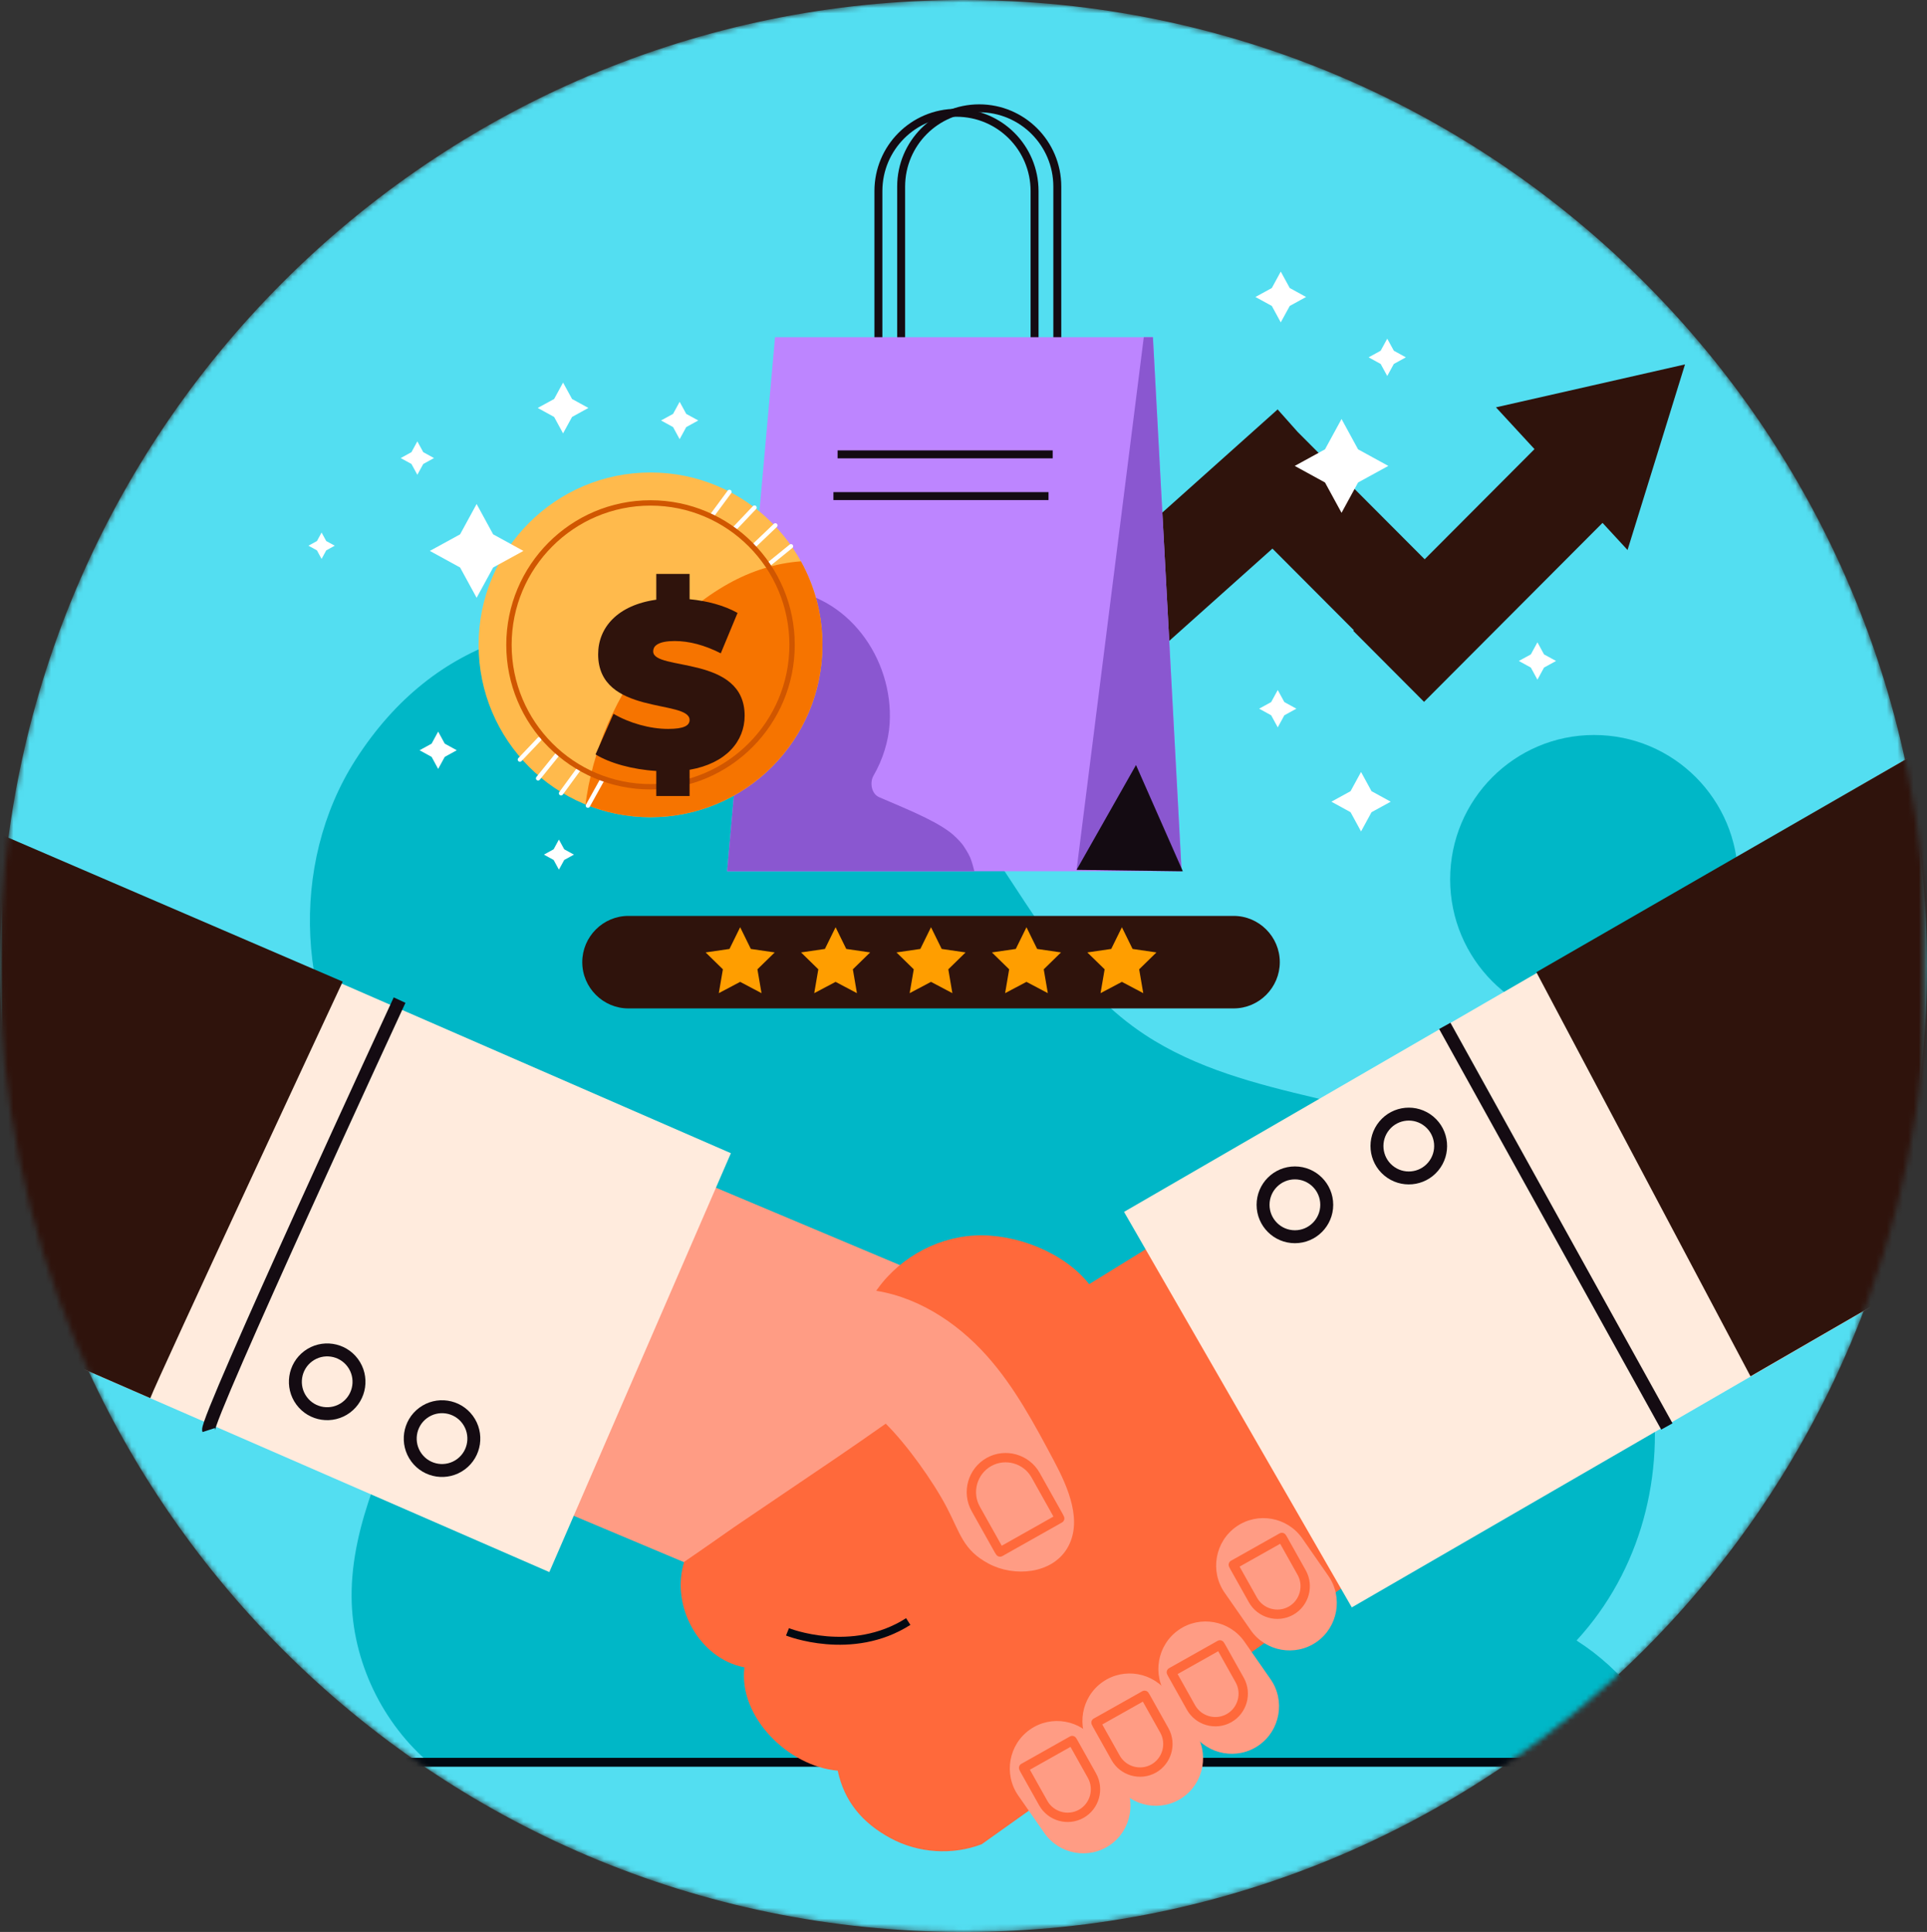 <svg xmlns="http://www.w3.org/2000/svg" width="359" height="360" viewBox="0 0 359 360" fill="none"><rect x="0" y="0" width="359" height="360" fill="#333333" stroke="none"/><g clip-path="url(#clip0_1076_306)"><mask id="mask0_1076_306" style="mask-type:luminance" maskUnits="userSpaceOnUse" x="0" y="0" width="359" height="360"><path d="M359 180C359 80.589 278.635 0 179.5 0C80.365 0 0 80.589 0 180C0 279.411 80.365 360 179.5 360C278.635 360 359 279.411 359 180Z" fill="white"></path></mask><g mask="url(#mask0_1076_306)"><path d="M359 180C359 80.589 278.635 0 179.5 0C80.365 0 0 80.589 0 180C0 279.411 80.365 360 179.5 360C278.635 360 359 279.411 359 180Z" fill="#53DEF1"></path><path d="M65.503 297.597C65.589 309.499 71.226 321.214 80.337 328.802H312.517C308.539 319.435 302.357 311.205 293.712 305.69C305.681 292.665 310.334 274.817 307.505 257.335C304.683 239.854 293.504 223.927 278.046 215.359C257.942 204.213 232.438 205.452 213.253 192.787C200.588 184.428 193.142 171.23 184.892 158.918C172.277 140.083 149.603 123.638 126.382 118.303C104.024 113.162 81.148 118.318 66.257 141.552C53.771 161.028 55.142 188.417 69.502 206.539C72.468 210.283 75.936 213.674 78.363 217.793C85.399 229.745 82.283 245.03 77.264 257.969C72.238 270.9 65.403 283.716 65.503 297.597Z" fill="#00B7C7"></path><path d="M296.979 190.743C311.79 190.743 323.796 178.703 323.796 163.851C323.796 148.998 311.79 136.958 296.979 136.958C282.168 136.958 270.162 148.998 270.162 163.851C270.162 178.703 282.168 190.743 296.979 190.743Z" fill="#00B7C7"></path><path d="M286.568 82.995L265.416 104.213L241.758 80.489L238.024 76.291L182.343 126.101L194.757 140.054L237.055 102.226L252.226 117.439L252.111 117.547L265.301 130.781L299.758 96.221L286.568 82.995Z" fill="#2F130C"></path><path d="M313.917 67.903L308.568 85.198L303.211 102.485L290.955 89.194L278.699 75.903L296.312 71.906L313.917 67.903Z" fill="#2F130C"></path><path d="M192.74 35.604C192.74 27.548 186.227 21.017 178.193 21.017C170.159 21.017 163.647 27.548 163.647 35.604V89.928C163.647 97.984 170.159 104.515 178.193 104.515C186.227 104.515 192.74 97.984 192.74 89.928V35.604Z" stroke="#140B12" stroke-width="1.48" stroke-miterlimit="10"></path><path d="M196.976 34.769C196.976 26.713 190.463 20.182 182.429 20.182C174.396 20.182 167.883 26.713 167.883 34.769V89.093C167.883 97.149 174.396 103.68 182.429 103.68C190.463 103.68 196.976 97.149 196.976 89.093V34.769Z" stroke="#140B12" stroke-width="1.48" stroke-miterlimit="10"></path><path d="M144.39 62.834H214.79L220.132 162.346H135.465L144.39 62.834Z" fill="#BD85FF"></path><path d="M179.967 158.35C179.816 158.098 179.651 157.846 179.486 157.601C179.464 157.565 179.292 157.342 179.22 157.248C178.89 156.845 178.538 156.463 178.165 156.103C177.956 155.902 177.734 155.7 177.518 155.506C177.461 155.455 177.131 155.189 177.059 155.124C176.621 154.793 176.161 154.483 175.702 154.188C174.668 153.533 173.577 152.95 172.478 152.402C169.635 150.998 166.684 149.803 163.776 148.543C162.326 147.91 162.01 145.786 162.728 144.547C164.465 141.552 165.542 138.089 165.743 134.791C166.476 122.724 157.903 110.657 145.424 109.778C144.936 109.742 144.462 109.606 144.052 109.39C142.774 109.39 141.489 109.447 140.204 109.548L135.472 162.338H181.525C181.439 161.986 181.352 161.633 181.245 161.28C180.828 159.883 180.742 159.631 179.967 158.342V158.35Z" fill="#8A57D0"></path><path d="M213.088 62.834H214.79L220.132 162.346L200.566 162.086L213.088 62.834Z" fill="#8A57D0"></path><path d="M220.361 162.346L211.638 142.553L200.566 162.086L220.361 162.346Z" fill="#140B12"></path><path d="M156.043 84.665H196.115" stroke="#140B12" stroke-width="1.48" stroke-miterlimit="10"></path><path d="M155.268 92.441H195.339" stroke="#140B12" stroke-width="1.48" stroke-miterlimit="10"></path><path d="M56.607 328.378H321.255" stroke="#010912" stroke-width="1.66" stroke-linecap="round" stroke-linejoin="round"></path><mask id="mask1_1076_306" style="mask-type:luminance" maskUnits="userSpaceOnUse" x="-1" y="87" width="360" height="266"><path d="M358.763 87.977H-0.237V352.685H358.763V87.977Z" fill="white"></path></mask><g mask="url(#mask1_1076_306)"><path d="M97.107 206.058L71.393 267.518L168.939 308.557L194.653 247.096L97.107 206.058Z" fill="#FF9C84"></path><path d="M217.676 230.177C212.758 233.215 207.832 236.254 202.914 239.285C198.204 233.323 189.164 229.817 181.589 230.22C174.015 230.623 166.748 234.9 162.706 241.33C164.996 247.169 168.156 253.994 170.446 259.834C155.892 269.539 142.028 281.282 127.474 290.988C124.867 299.203 130.238 309.074 138.682 310.694C137.562 319.925 146.831 329.126 156.065 329.947C157.292 335.707 160.681 339.682 165.844 342.497C171.006 345.312 177.396 345.751 182.889 343.656L254.043 293.011L217.69 230.17L217.676 230.177Z" fill="#FF693B"></path><path d="M-55.615 224.099L102.339 292.938L136.166 214.886L-21.788 146.047L-55.615 224.099Z" fill="#FFEBDD"></path><path d="M63.852 182.916L-21.784 146.045L-55.609 224.093L28.002 260.532C29.33 256.925 63.852 182.909 63.852 182.909V182.916Z" fill="#2F130C"></path><path d="M38.865 266.479C38.255 264.6 74.442 186.358 74.442 186.358" stroke="#140B12" stroke-width="2.41" stroke-miterlimit="10"></path><path d="M78.822 263.29C81.457 261.339 85.169 261.893 87.115 264.528C89.061 267.171 88.508 270.893 85.88 272.844C83.245 274.795 79.533 274.241 77.587 271.606C75.641 268.963 76.194 265.241 78.822 263.29Z" stroke="#140B12" stroke-width="2.41" stroke-miterlimit="10"></path><path d="M57.426 252.706C60.054 250.755 63.773 251.309 65.719 253.944C67.664 256.587 67.112 260.309 64.484 262.26C61.849 264.211 58.136 263.657 56.191 261.022C54.245 258.387 54.798 254.657 57.426 252.706Z" stroke="#140B12" stroke-width="2.41" stroke-miterlimit="10"></path><path d="M206.841 343.764C202.864 346.551 197.335 345.557 194.564 341.568L189.703 334.584C186.924 330.595 187.915 325.051 191.893 322.272C195.87 319.486 201.399 320.479 204.171 324.468L209.031 331.452C211.81 335.441 210.819 340.985 206.841 343.764Z" fill="#FF9C84"></path><path d="M220.369 334.908C216.391 337.695 210.862 336.701 208.091 332.712L203.23 325.728C200.451 321.739 201.442 316.195 205.42 313.416C209.398 310.63 214.926 311.623 217.698 315.612L222.558 322.596C225.337 326.585 224.346 332.129 220.369 334.908Z" fill="#FF9C84"></path><path d="M234.52 325.217C230.543 328.003 225.014 327.01 222.243 323.021L217.382 316.037C214.603 312.048 215.594 306.504 219.572 303.725C223.549 300.938 229.078 301.932 231.849 305.921L236.71 312.905C239.489 316.894 238.498 322.438 234.52 325.217Z" fill="#FF9C84"></path><path d="M245.283 305.957C241.305 308.743 235.777 307.75 233.005 303.761L228.144 296.777C225.366 292.788 226.357 287.244 230.334 284.465C234.312 281.679 239.841 282.672 242.612 286.661L247.473 293.645C250.252 297.634 249.261 303.178 245.283 305.957Z" fill="#FF9C84"></path><path d="M139.428 250.726C143.765 243.223 153.063 239.429 161.672 240.315C170.274 241.2 178.086 246.175 183.851 252.641C189.013 258.43 192.704 265.349 196.351 272.203C199.073 277.315 201.787 283.644 198.771 288.583C195.921 293.249 189.006 293.933 184.189 291.37C179.371 288.807 178.89 285.66 176.348 280.822C173.806 275.983 168.902 269.122 165.011 265.284C152.934 273.816 139.55 282.471 127.474 291.003C124.034 283.918 123.855 275.055 126.196 267.531C128.536 260.007 132.586 254.599 139.428 250.733V250.726Z" fill="#FF9C84"></path><path d="M197.421 282.938C197.357 282.794 197.292 282.658 197.213 282.521L192.934 274.882C191.211 271.807 187.29 270.706 184.224 272.434C181.159 274.162 180.06 278.093 181.783 281.167L186.063 288.806C186.141 288.943 186.228 289.073 186.314 289.202L197.421 282.938Z" stroke="#FF693B" stroke-width="1.74" stroke-linecap="round" stroke-linejoin="round"></path><path d="M190.701 329.422C190.751 329.537 190.808 329.652 190.873 329.767L194.355 335.981C195.756 338.479 198.943 339.379 201.442 337.975C203.934 336.571 204.831 333.375 203.431 330.869L199.949 324.655C199.884 324.54 199.812 324.439 199.748 324.331L190.708 329.422H190.701Z" stroke="#FF693B" stroke-width="1.74" stroke-linecap="round" stroke-linejoin="round"></path><path d="M204.185 320.991C204.235 321.106 204.293 321.221 204.357 321.336L207.839 327.55C209.24 330.048 212.427 330.948 214.926 329.544C217.418 328.14 218.315 324.943 216.915 322.438L213.433 316.224C213.368 316.109 213.296 316.008 213.232 315.9L204.192 320.991H204.185Z" stroke="#FF693B" stroke-width="1.74" stroke-linecap="round" stroke-linejoin="round"></path><path d="M218.222 311.602C218.272 311.717 218.33 311.832 218.394 311.947L221.876 318.161C223.277 320.659 226.464 321.559 228.963 320.155C231.455 318.751 232.352 315.554 230.952 313.049L227.47 306.835C227.405 306.72 227.333 306.619 227.269 306.511L218.229 311.602H218.222Z" stroke="#FF693B" stroke-width="1.74" stroke-linecap="round" stroke-linejoin="round"></path><path d="M229.767 291.578C229.817 291.694 229.875 291.809 229.94 291.924L233.422 298.138C234.822 300.636 238.01 301.536 240.508 300.132C243 298.728 243.897 295.531 242.497 293.026L239.015 286.812C238.95 286.697 238.879 286.596 238.814 286.488L229.774 291.578H229.767Z" stroke="#FF693B" stroke-width="1.74" stroke-linecap="round" stroke-linejoin="round"></path><path d="M146.709 304.078C146.709 304.078 158.678 308.88 169.204 302.155" stroke="#010912" stroke-width="1.48" stroke-miterlimit="10"></path><path d="M358.56 139.465L209.408 225.818L251.841 299.52L400.994 213.167L358.56 139.465Z" fill="#FFEBDD"></path><path d="M269.164 191.16L310.535 265.803" stroke="#140B12" stroke-width="2.41" stroke-miterlimit="10"></path><path d="M241.241 230.451C244.516 230.451 247.172 227.788 247.172 224.503C247.172 221.219 244.516 218.556 241.241 218.556C237.965 218.556 235.31 221.219 235.31 224.503C235.31 227.788 237.965 230.451 241.241 230.451Z" stroke="#140B12" stroke-width="2.41" stroke-miterlimit="10"></path><path d="M267.017 217.354C269.112 214.829 268.77 211.08 266.252 208.978C263.735 206.877 259.995 207.22 257.9 209.745C255.805 212.27 256.147 216.019 258.665 218.121C261.182 220.222 264.922 219.879 267.017 217.354Z" stroke="#140B12" stroke-width="2.41" stroke-miterlimit="10"></path><path d="M400.996 213.171L326.116 256.464L286.224 181.152L358.562 139.464L400.996 213.171Z" fill="#2F130C"></path></g><path d="M121.191 152.28C138.881 152.28 153.221 137.9 153.221 120.161C153.221 102.422 138.881 88.041 121.191 88.041C103.502 88.041 89.161 102.422 89.161 120.161C89.161 137.9 103.502 152.28 121.191 152.28Z" fill="#FFBA4C"></path><path d="M135.716 108.756C126.131 114.098 118.822 123.127 114.105 132.998C111.778 137.873 110.12 143.121 109.28 148.478C109.208 148.946 109.143 149.421 109.086 149.897C112.819 151.43 116.912 152.273 121.191 152.273C138.876 152.273 153.221 137.894 153.221 120.153C153.221 114.509 151.764 109.202 149.215 104.594C144.49 104.94 139.931 106.401 135.723 108.749L135.716 108.756Z" fill="#F67400"></path><path d="M135.896 91.663L132.593 96.141" stroke="white" stroke-width="0.81" stroke-linecap="round" stroke-linejoin="round"></path><path d="M136.678 98.676L140.563 94.586" stroke="white" stroke-width="0.81" stroke-linecap="round" stroke-linejoin="round"></path><path d="M140.369 101.793L144.447 97.898" stroke="white" stroke-width="0.81" stroke-linecap="round" stroke-linejoin="round"></path><path d="M143.284 105.105L147.362 101.793" stroke="white" stroke-width="0.81" stroke-linecap="round" stroke-linejoin="round"></path><path d="M109.524 150.12L112.223 145.253" stroke="white" stroke-width="0.81" stroke-linecap="round" stroke-linejoin="round"></path><path d="M107.858 143.266L104.526 147.823" stroke="white" stroke-width="0.81" stroke-linecap="round" stroke-linejoin="round"></path><path d="M103.794 140.645L100.247 145.037" stroke="white" stroke-width="0.81" stroke-linecap="round" stroke-linejoin="round"></path><path d="M100.477 137.736L96.858 141.545" stroke="white" stroke-width="0.81" stroke-linecap="round" stroke-linejoin="round"></path><path d="M121.191 146.606C135.756 146.606 147.563 134.766 147.563 120.161C147.563 105.555 135.756 93.715 121.191 93.715C106.626 93.715 94.819 105.555 94.819 120.161C94.819 134.766 106.626 146.606 121.191 146.606Z" stroke="#D05600" stroke-miterlimit="10"></path><path d="M88.795 93.917L91.875 99.569L97.511 102.658L91.875 105.746L88.795 111.391L85.715 105.746L80.079 102.658L85.715 99.569L88.795 93.917Z" fill="white"></path><path d="M249.929 78.077L253.009 83.729L258.645 86.818L253.009 89.906L249.929 95.558L246.848 89.906L241.212 86.818L246.848 83.729L249.929 78.077Z" fill="white"></path><path d="M104.9 71.287L106.573 74.347L109.617 76.017L106.573 77.695L104.9 80.755L103.234 77.695L100.182 76.017L103.234 74.347L104.9 71.287Z" fill="white"></path><path d="M238.606 50.609L240.279 53.669L243.323 55.339L240.279 57.01L238.606 60.07L236.94 57.01L233.888 55.339L236.94 53.669L238.606 50.609Z" fill="white"></path><path d="M253.562 143.849L255.515 147.427L259.09 149.386L255.515 151.344L253.562 154.93L251.609 151.344L248.04 149.386L251.609 147.427L253.562 143.849Z" fill="white"></path><path d="M77.752 82.246L78.851 84.254L80.854 85.356L78.851 86.458L77.752 88.466L76.654 86.458L74.65 85.356L76.654 84.254L77.752 82.246Z" fill="white"></path><path d="M59.91 99.231L60.779 100.822L62.365 101.686L60.779 102.557L59.91 104.148L59.048 102.557L57.462 101.686L59.048 100.822L59.91 99.231Z" fill="white"></path><path d="M81.629 136.325L82.857 138.571L85.097 139.802L82.857 141.034L81.629 143.28L80.409 141.034L78.162 139.802L80.409 138.571L81.629 136.325Z" fill="white"></path><path d="M126.619 74.873L127.847 77.126L130.087 78.35L127.847 79.582L126.619 81.835L125.392 79.582L123.151 78.35L125.392 77.126L126.619 74.873Z" fill="white"></path><path d="M258.444 63.108L259.672 65.354L261.912 66.585L259.672 67.817L258.444 70.063L257.216 67.817L254.976 66.585L257.216 65.354L258.444 63.108Z" fill="white"></path><path d="M286.424 119.686L287.652 121.939L289.892 123.163L287.652 124.394L286.424 126.648L285.197 124.394L282.957 123.163L285.197 121.939L286.424 119.686Z" fill="white"></path><path d="M238.046 128.578L239.273 130.824L241.514 132.055L239.273 133.286L238.046 135.533L236.818 133.286L234.578 132.055L236.818 130.824L238.046 128.578Z" fill="white"></path><path d="M104.124 156.442L105.115 158.256L106.925 159.25L105.115 160.243L104.124 162.05L103.141 160.243L101.331 159.25L103.141 158.256L104.124 156.442Z" fill="white"></path><path d="M229.832 187.906H117.07C112.345 187.906 108.475 184.032 108.475 179.287C108.475 174.55 112.338 170.669 117.07 170.669H229.832C234.556 170.669 238.426 174.542 238.426 179.287C238.426 184.025 234.563 187.906 229.832 187.906Z" fill="#2F130C"></path><path d="M137.892 172.778L139.881 176.825L144.332 177.473L141.109 180.619L141.87 185.062L137.892 182.959L133.914 185.062L134.675 180.619L131.459 177.473L135.903 176.825L137.892 172.778Z" fill="#FF9E00"></path><path d="M155.67 172.778L157.658 176.825L162.11 177.473L158.886 180.619L159.647 185.062L155.67 182.959L151.692 185.062L152.453 180.619L149.236 177.473L153.681 176.825L155.67 172.778Z" fill="#FF9E00"></path><path d="M173.447 172.778L175.436 176.825L179.888 177.473L176.671 180.619L177.425 185.062L173.447 182.959L169.47 185.062L170.231 180.619L167.014 177.473L171.458 176.825L173.447 172.778Z" fill="#FF9E00"></path><path d="M191.232 172.778L193.221 176.825L197.665 177.473L194.449 180.619L195.21 185.062L191.232 182.959L187.254 185.062L188.008 180.619L184.792 177.473L189.243 176.825L191.232 172.778Z" fill="#FF9E00"></path><path d="M209.01 172.778L210.999 176.825L215.443 177.473L212.226 180.619L212.988 185.062L209.01 182.959L205.032 185.062L205.793 180.619L202.569 177.473L207.021 176.825L209.01 172.778Z" fill="#FF9E00"></path><path d="M138.727 133.36C138.727 138.114 135.293 142.252 128.47 143.44V148.326H122.264V143.66C117.862 143.396 113.592 142.208 110.95 140.579L114.296 133.007C117.201 134.724 121.075 135.825 124.465 135.825C127.414 135.825 128.47 135.208 128.47 134.152C128.47 130.278 111.435 133.404 111.435 121.914C111.435 116.94 115.044 112.758 122.264 111.746V106.948H128.47V111.658C131.728 111.966 134.897 112.802 137.406 114.211L134.281 121.738C131.244 120.198 128.382 119.449 125.697 119.449C122.66 119.449 121.691 120.33 121.691 121.386C121.691 125.084 138.727 122.002 138.727 133.36Z" fill="#2F130C"></path></g></g><defs><clipPath id="clip0_1076_306"><rect width="359" height="360" fill="white"></rect></clipPath></defs></svg>